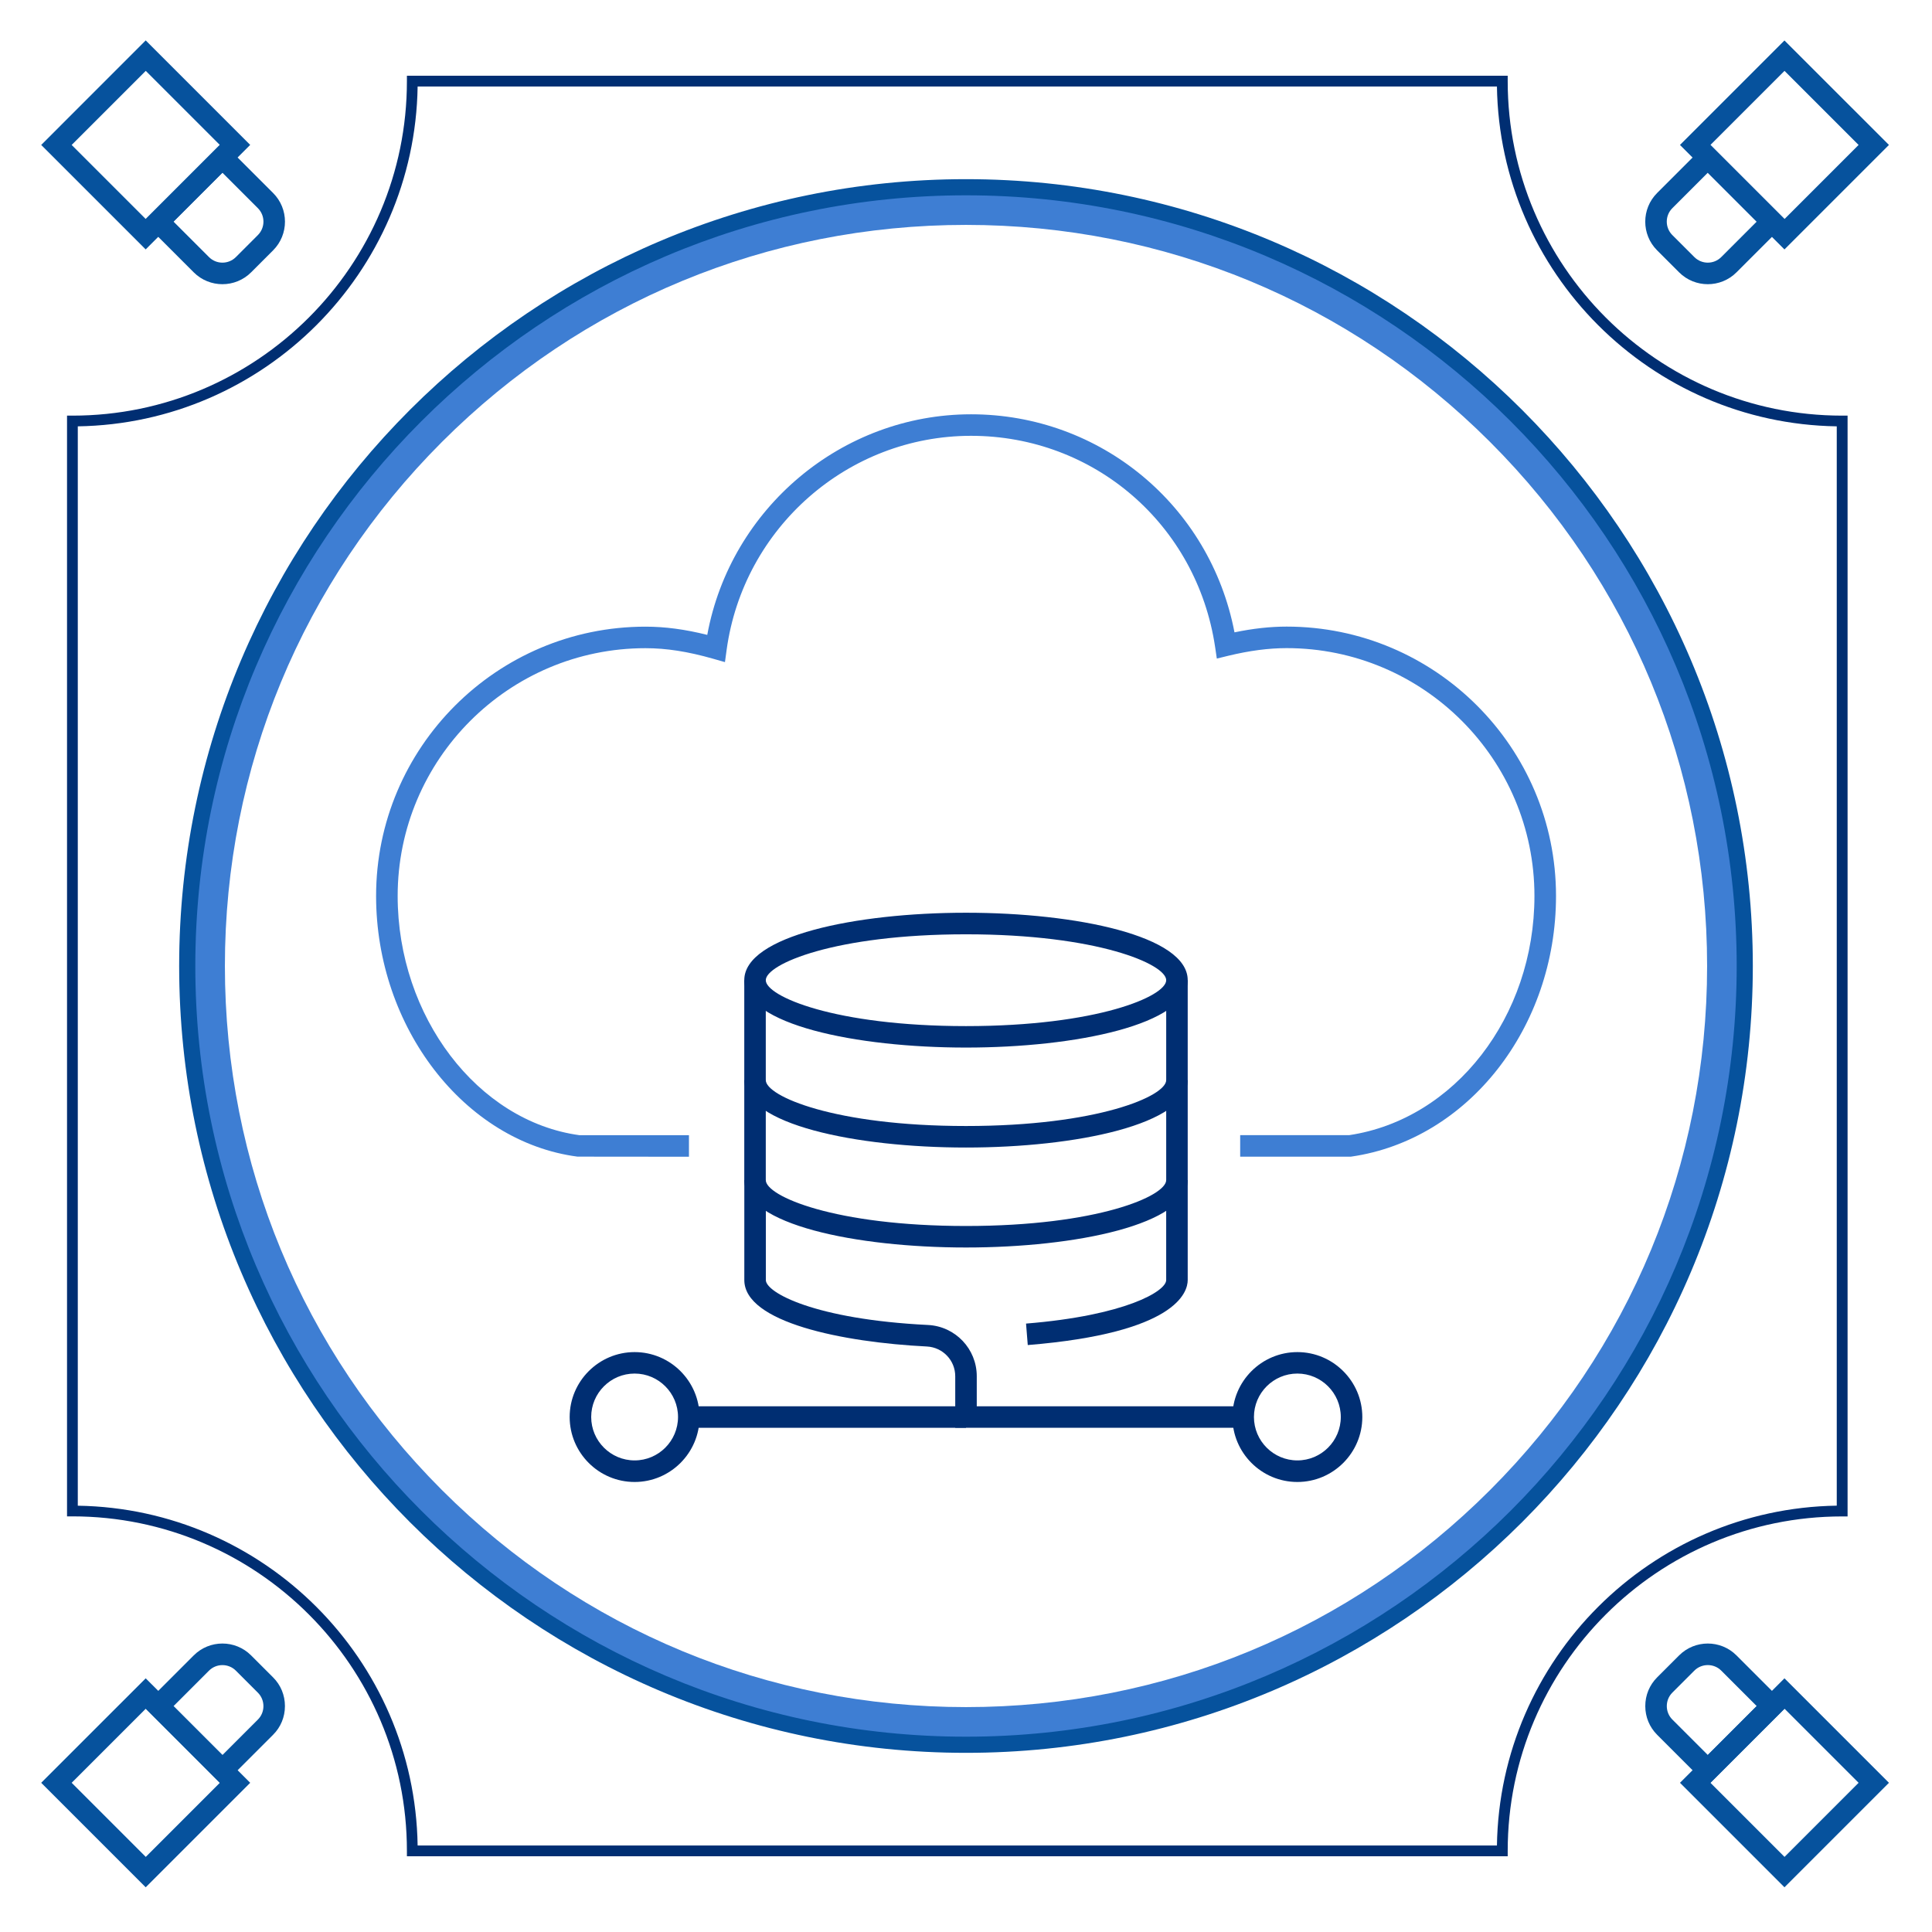 <svg width="128" height="128" viewBox="0 0 128 128" fill="none" xmlns="http://www.w3.org/2000/svg">
<g clip-path="url(#clip0_2252_5630)">
<g filter="url(#filter0_d_2252_5630)">
<path d="M128 0H0V128H128V0Z" fill="white"/>
</g>
<path d="M89.487 76.633H82.165V75.207H89.384C96.385 74.163 101.661 67.358 101.661 59.359C101.661 50.304 94.296 42.94 85.242 42.94C84.048 42.94 82.786 43.107 81.378 43.446L80.618 43.632L80.504 42.861C79.292 34.755 72.491 28.874 64.332 28.874C56.172 28.874 49.253 34.969 48.141 43.054L48.03 43.867L47.242 43.642C45.567 43.164 44.145 42.944 42.765 42.944C33.711 42.944 26.346 50.308 26.346 59.362C26.346 67.344 31.64 74.295 38.402 75.211H45.645V76.637L38.26 76.63C30.777 75.649 24.917 68.064 24.917 59.362C24.917 49.52 32.923 41.518 42.762 41.518C44.056 41.518 45.375 41.692 46.858 42.063C48.401 33.675 55.776 27.448 64.335 27.448C72.894 27.448 80.173 33.479 81.788 41.895C83.017 41.639 84.155 41.514 85.245 41.514C95.087 41.514 103.09 49.52 103.09 59.359C103.09 68.082 97.265 75.503 89.541 76.626L89.491 76.633H89.487Z" fill="#3E7ED3"/>
<path d="M64 69.404C56.699 69.404 49.31 67.871 49.31 64.938C49.31 62.004 56.699 60.471 64 60.471C71.3 60.471 78.689 62.004 78.689 64.938C78.689 67.871 71.3 69.404 64 69.404ZM64 61.9C55.291 61.9 50.735 63.879 50.735 64.941C50.735 66.003 55.291 67.982 64 67.982C72.708 67.982 77.264 66.003 77.264 64.941C77.264 63.879 72.708 61.9 64 61.9Z" fill="#002E72"/>
<path d="M64 76.027C56.699 76.027 49.31 74.494 49.31 71.561V64.938H50.735V71.561C50.735 72.623 55.291 74.601 64 74.601C72.708 74.601 77.264 72.623 77.264 71.561V64.938H78.689V71.561C78.689 74.494 71.3 76.027 64 76.027Z" fill="#002E72"/>
<path d="M64 82.65C56.699 82.65 49.31 81.118 49.31 78.184V71.561H50.735V78.184C50.735 79.246 55.291 81.225 64 81.225C72.708 81.225 77.264 79.246 77.264 78.184V71.561H78.689V78.184C78.689 81.118 71.3 82.65 64 82.65Z" fill="#002E72"/>
<path d="M68.092 89.113L67.978 87.691C74.54 87.159 77.263 85.552 77.263 84.807V78.184H78.689V84.807C78.689 85.616 77.927 88.314 68.095 89.113H68.092Z" fill="#002E72"/>
<path d="M85.954 98.185C83.58 98.185 81.651 96.253 81.651 93.882C81.651 91.512 83.583 89.58 85.954 89.58C88.324 89.58 90.257 91.512 90.257 93.882C90.257 96.253 88.324 98.185 85.954 98.185ZM85.954 91.002C84.368 91.002 83.077 92.293 83.077 93.879C83.077 95.465 84.368 96.756 85.954 96.756C87.54 96.756 88.831 95.465 88.831 93.879C88.831 92.293 87.54 91.002 85.954 91.002Z" fill="#002E72"/>
<path d="M82.365 94.595H63.287V91.18C63.287 90.125 62.46 89.263 61.408 89.209C55.83 88.931 49.313 87.612 49.313 84.807V78.184H50.739V84.807C50.739 85.634 53.983 87.413 61.48 87.783C63.294 87.873 64.713 89.366 64.713 91.18V93.17H82.365V94.595Z" fill="#002E72"/>
<path d="M42.045 98.185C39.671 98.185 37.742 96.253 37.742 93.882C37.742 91.512 39.674 89.58 42.045 89.58C44.415 89.58 46.347 91.512 46.347 93.882C46.347 96.253 44.415 98.185 42.045 98.185ZM42.045 91.002C40.459 91.002 39.168 92.293 39.168 93.879C39.168 95.465 40.459 96.756 42.045 96.756C43.631 96.756 44.921 95.465 44.921 93.879C44.921 92.293 43.631 91.002 42.045 91.002Z" fill="#002E72"/>
<path d="M64 93.17H45.635V94.595H64V93.17Z" fill="#002E72"/>
<path d="M9.653 16.526L2.73 9.603L9.653 2.677L16.576 9.6L9.653 16.522V16.526ZM4.748 9.603L9.657 14.512L14.565 9.603L9.657 4.695L4.748 9.603Z" fill="#06529D"/>
<path d="M14.736 18.829C14.048 18.829 13.36 18.568 12.836 18.044L9.479 14.687L14.736 9.429L18.094 12.787C19.142 13.835 19.142 15.538 18.094 16.586L16.636 18.044C16.112 18.568 15.424 18.829 14.736 18.829ZM11.496 14.683L13.845 17.032C14.337 17.524 15.136 17.524 15.628 17.032L17.085 15.574C17.577 15.082 17.577 14.284 17.085 13.792L14.736 11.443L11.496 14.683Z" fill="#06529D"/>
<path d="M118.225 16.526L111.303 9.603L118.225 2.681L125.148 9.603L118.225 16.526ZM113.32 9.603L118.229 14.512L123.137 9.603L118.229 4.695L113.32 9.603Z" fill="#06529D"/>
<path d="M113.146 18.829C112.458 18.829 111.77 18.568 111.246 18.044L109.788 16.586C108.74 15.538 108.74 13.835 109.788 12.787L113.146 9.429L118.404 14.687L115.046 18.044C114.522 18.568 113.834 18.829 113.146 18.829ZM113.146 11.443L110.797 13.792C110.305 14.284 110.305 15.082 110.797 15.574L112.255 17.032C112.747 17.524 113.545 17.524 114.037 17.032L116.386 14.683L113.146 11.443Z" fill="#06529D"/>
<path d="M118.225 125.038L111.303 118.115L118.225 111.193L125.148 118.115L118.225 125.038ZM113.32 118.115L118.229 123.024L123.137 118.115L118.229 113.207L113.32 118.115Z" fill="#06529D"/>
<path d="M113.146 118.29L109.788 114.932C109.282 114.426 109.004 113.752 109.004 113.032C109.004 112.312 109.282 111.638 109.788 111.132L111.246 109.674C112.294 108.626 113.998 108.626 115.046 109.674L118.404 113.032L113.146 118.29ZM113.146 110.316C112.822 110.316 112.501 110.437 112.255 110.683L110.797 112.141C110.562 112.376 110.43 112.693 110.43 113.032C110.43 113.371 110.562 113.688 110.797 113.923L113.146 116.272L116.386 113.032L114.037 110.683C113.791 110.437 113.47 110.316 113.146 110.316Z" fill="#06529D"/>
<path d="M9.653 125.038L2.73 118.115L9.653 111.193L16.576 118.115L9.653 125.038ZM4.748 118.115L9.657 123.024L14.565 118.115L9.657 113.207L4.748 118.115Z" fill="#06529D"/>
<path d="M14.736 118.29L9.479 113.032L12.836 109.674C13.884 108.626 15.588 108.626 16.636 109.674L18.094 111.132C18.601 111.638 18.878 112.312 18.878 113.032C18.878 113.752 18.601 114.426 18.094 114.932L14.736 118.29ZM11.496 113.036L14.736 116.276L17.085 113.927C17.321 113.691 17.453 113.374 17.453 113.036C17.453 112.697 17.321 112.38 17.085 112.144L15.628 110.686C15.136 110.195 14.337 110.195 13.845 110.686L11.496 113.036Z" fill="#06529D"/>
<path d="M99.889 122.981H26.959V122.624C26.959 110.405 17.017 100.463 4.798 100.463H4.441V27.537H4.798C17.017 27.537 26.959 17.595 26.959 5.376V5.019H99.889V5.376C99.889 17.595 109.831 27.537 122.05 27.537H122.407V100.467H122.05C109.831 100.467 99.889 110.408 99.889 122.628V122.985V122.981ZM27.669 122.268H99.176C99.365 109.938 109.36 99.942 121.69 99.754V28.246C109.36 28.058 99.365 18.062 99.176 5.732H27.669C27.48 18.062 17.485 28.058 5.154 28.246V99.757C17.485 99.946 27.48 109.941 27.669 122.272V122.268Z" fill="#002E72"/>
<path d="M64 14.9C77.115 14.9 89.445 20.009 98.72 29.28C107.995 38.555 113.1 50.882 113.1 64C113.1 77.118 107.992 89.445 98.72 98.72C89.448 107.995 77.118 113.1 64 113.1C50.882 113.1 38.556 107.992 29.28 98.72C20.005 89.448 14.9 77.118 14.9 64C14.9 50.882 20.009 38.555 29.28 29.28C38.556 20.005 50.882 14.9 64 14.9ZM64 12.405C35.504 12.405 12.405 35.504 12.405 64C12.405 92.496 35.504 115.595 64 115.595C92.496 115.595 115.595 92.496 115.595 64C115.595 35.504 92.496 12.405 64 12.405Z" fill="#3E7ED3"/>
<path d="M64 116.13C35.254 116.13 11.87 92.746 11.87 64C11.87 35.255 35.258 11.87 64 11.87C92.742 11.87 116.129 35.255 116.129 64C116.129 92.746 92.745 116.13 64 116.13ZM64 12.94C35.846 12.94 12.94 35.846 12.94 64C12.94 92.154 35.846 115.06 64 115.06C92.153 115.06 115.06 92.154 115.06 64C115.06 35.846 92.153 12.94 64 12.94Z" fill="#06529D"/>
</g>
<defs>
<filter id="filter0_d_2252_5630" x="-4" y="0" width="136" height="136" filterUnits="userSpaceOnUse" color-interpolation-filters="sRGB">
<feFlood flood-opacity="0" result="BackgroundImageFix"/>
<feColorMatrix in="SourceAlpha" type="matrix" values="0 0 0 0 0 0 0 0 0 0 0 0 0 0 0 0 0 0 127 0" result="hardAlpha"/>
<feOffset dy="4"/>
<feGaussianBlur stdDeviation="2"/>
<feComposite in2="hardAlpha" operator="out"/>
<feColorMatrix type="matrix" values="0 0 0 0 0 0 0 0 0 0 0 0 0 0 0 0 0 0 0.25 0"/>
<feBlend mode="normal" in2="BackgroundImageFix" result="effect1_dropShadow_2252_5630"/>
<feBlend mode="normal" in="SourceGraphic" in2="effect1_dropShadow_2252_5630" result="shape"/>
</filter>
<clipPath id="clip0_2252_5630">
<rect width="128" height="128" fill="white"/>
</clipPath>
</defs>
</svg>

